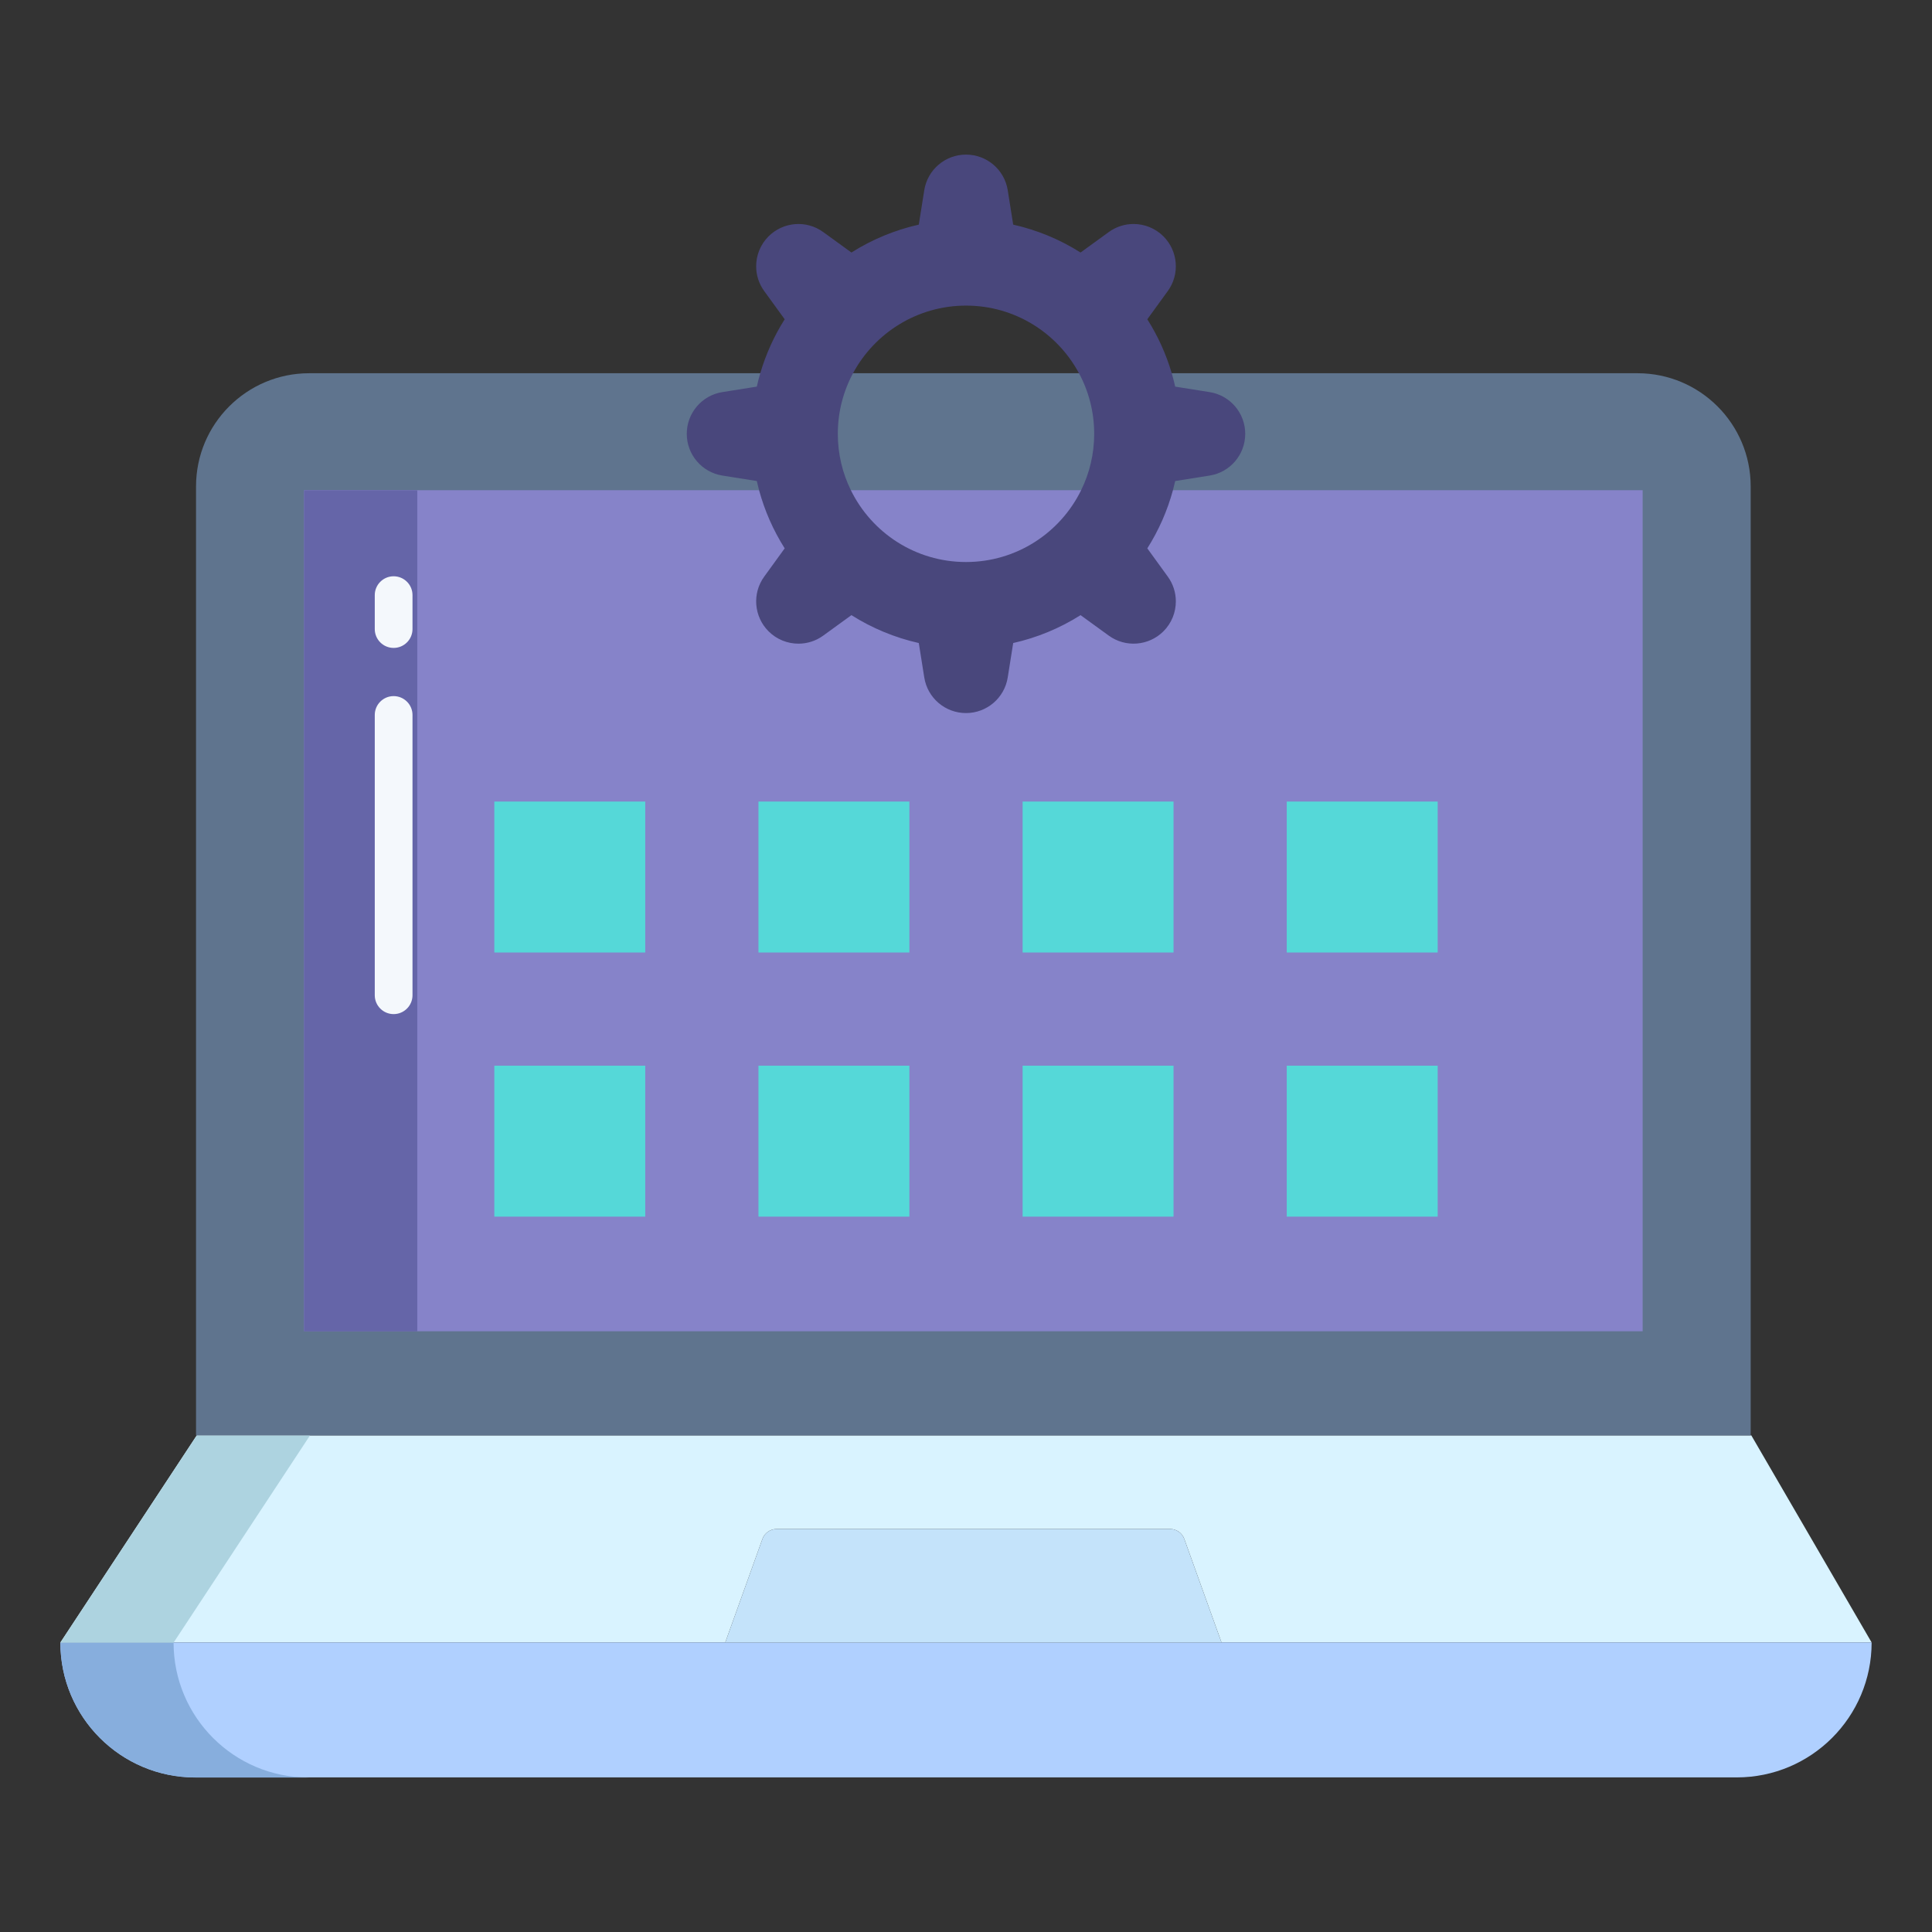 <svg id="a" height="512" viewBox="0 0 512 512" width="512" xmlns="http://www.w3.org/2000/svg"><rect x="0" y="0" width="512" height="512" fill="#333333" stroke="none"/><g><path d="m464.12 380.4 31.88 54.87h-172.29l-9.86-27.43c-.57-1.58-2.07-2.64-3.76-2.64h-104.27c-1.69 0-3.2 1.06-3.77 2.64l-9.85 27.43h-176.2l36.13-54.87z" fill="#d9f3ff"/><path d="m323.71 435.27h172.29c0 19.75-16.01 35.76-35.76 35.76h-408.49c-19.74 0-35.75-16.01-35.75-35.76z" fill="#b0d0ff"/><path d="m310.86 129.84-.465.07h.445c.006-.023.014-.047.02-.07z" fill="#05eaa3"/><path d="m313.85 407.84 9.86 27.43h-131.51l9.85-27.43c.57-1.58 2.08-2.64 3.77-2.64h104.27c1.69 0 3.19 1.06 3.76 2.64z" fill="#c4e3fa"/><path d="m433.95 98.91h-352c-16.57 0-30 13.43-30 30v251.49h412v-251.49c0-16.57-13.43-30-30-30z" fill="#5f748e"/></g><path d="m80.58 129.91h354.74v222.89h-354.74z" fill="#8683c9"/><g fill="#55d8d8"><path d="m341 282.42h40v40h-40z"/><path d="m341 212.42h40v40h-40z"/><path d="m271 282.42h40v40h-40z"/><path d="m271 212.42h40v40h-40z"/><path d="m201 282.42h40v40h-40z"/><path d="m201 212.42h40v40h-40z"/><path d="m131 282.42h40v40h-40z"/><path d="m131 212.42h40v40h-40z"/></g><path d="m225.49 129.91c5.52 11.27 17.11 19.03 30.51 19.03s24.99-7.76 30.51-19.03c2.22-4.51 3.46-9.58 3.46-14.94 0-5.86-1.48-11.38-4.1-16.19-5.75-10.6-16.97-17.79-29.87-17.79s-24.21 7.25-29.94 17.92c-2.57 4.78-4.03 10.25-4.03 16.06 0 5.36 1.24 10.43 3.46 14.94zm-24.01-31c1.48-5.04 3.65-9.85 6.47-14.3l-5.42-7.47c-1.44-1.97-2.14-4.28-2.14-6.57 0-2.89 1.11-5.76 3.28-7.93 3.9-3.89 10.05-4.38 14.5-1.14l7.47 5.42c5.48-3.47 11.52-5.97 17.85-7.39l1.45-9.12c.43-2.72 1.82-5.08 3.79-6.76s4.51-2.68 7.27-2.68c5.51 0 10.2 4 11.06 9.44l1.45 9.12c6.33 1.42 12.37 3.92 17.85 7.39l7.47-5.42c1.97-1.44 4.28-2.14 6.57-2.14 2.89 0 5.76 1.11 7.93 3.28 3.89 3.9 4.38 10.05 1.14 14.5l-5.42 7.47c2.82 4.45 5 9.27 6.48 14.32.34 1.17.64 2.35.91 3.53l9.12 1.45c5.44.86 9.44 5.55 9.44 11.06s-4 10.2-9.44 11.06l-9.12 1.45c-.18.79-.37 1.58-.58 2.36-1.48 5.47-3.77 10.68-6.81 15.48l5.42 7.48c1.44 1.97 2.14 4.28 2.14 6.57 0 2.89-1.11 5.76-3.28 7.93-3.9 3.89-10.05 4.38-14.5 1.14l-7.47-5.42c-5.48 3.47-11.52 5.97-17.85 7.39l-1.45 9.12c-.43 2.72-1.82 5.08-3.79 6.76s-4.51 2.68-7.27 2.68c-5.51 0-10.2-4-11.06-9.44l-1.45-9.12c-6.33-1.42-12.37-3.92-17.85-7.39l-7.47 5.42c-1.97 1.44-4.28 2.14-6.57 2.14-2.89 0-5.76-1.11-7.93-3.28-3.89-3.9-4.38-10.05-1.14-14.5l5.42-7.48c-3.04-4.8-5.33-10.01-6.81-15.48-.21-.78-.4-1.57-.58-2.36l-9.12-1.45c-2.72-.43-5.08-1.82-6.76-3.79-1.68-1.96-2.68-4.52-2.68-7.27 0-5.51 4-10.2 9.44-11.06l9.12-1.45c.27-1.19.57-2.38.92-3.55z" fill="#49477c"/><path d="m46 435.31h-30c0 19.74 16.01 35.75 35.75 35.75h30c-19.74 0-35.75-16.01-35.75-35.75z" fill="#87aedd"/><path d="m52.13 380.44-36.13 54.87h30l36.13-54.87z" fill="#add3e0"/><path d="m80.58 129.94h30v222.89h-30z" fill="#6565a8"/><g><g id="b"><path d="m104.317 171.705c-2.761 0-5-2.239-5-5v-8.986c0-2.761 2.239-5 5-5s5 2.239 5 5v8.986c0 2.761-2.239 5-5 5z" fill="#f4f8fc"/></g><g id="c"><path d="m104.317 268.748c-2.761 0-5-2.239-5-5v-74.273c0-2.761 2.239-5 5-5s5 2.239 5 5v74.273c0 2.761-2.239 5-5 5z" fill="#f4f8fc"/></g></g></svg>